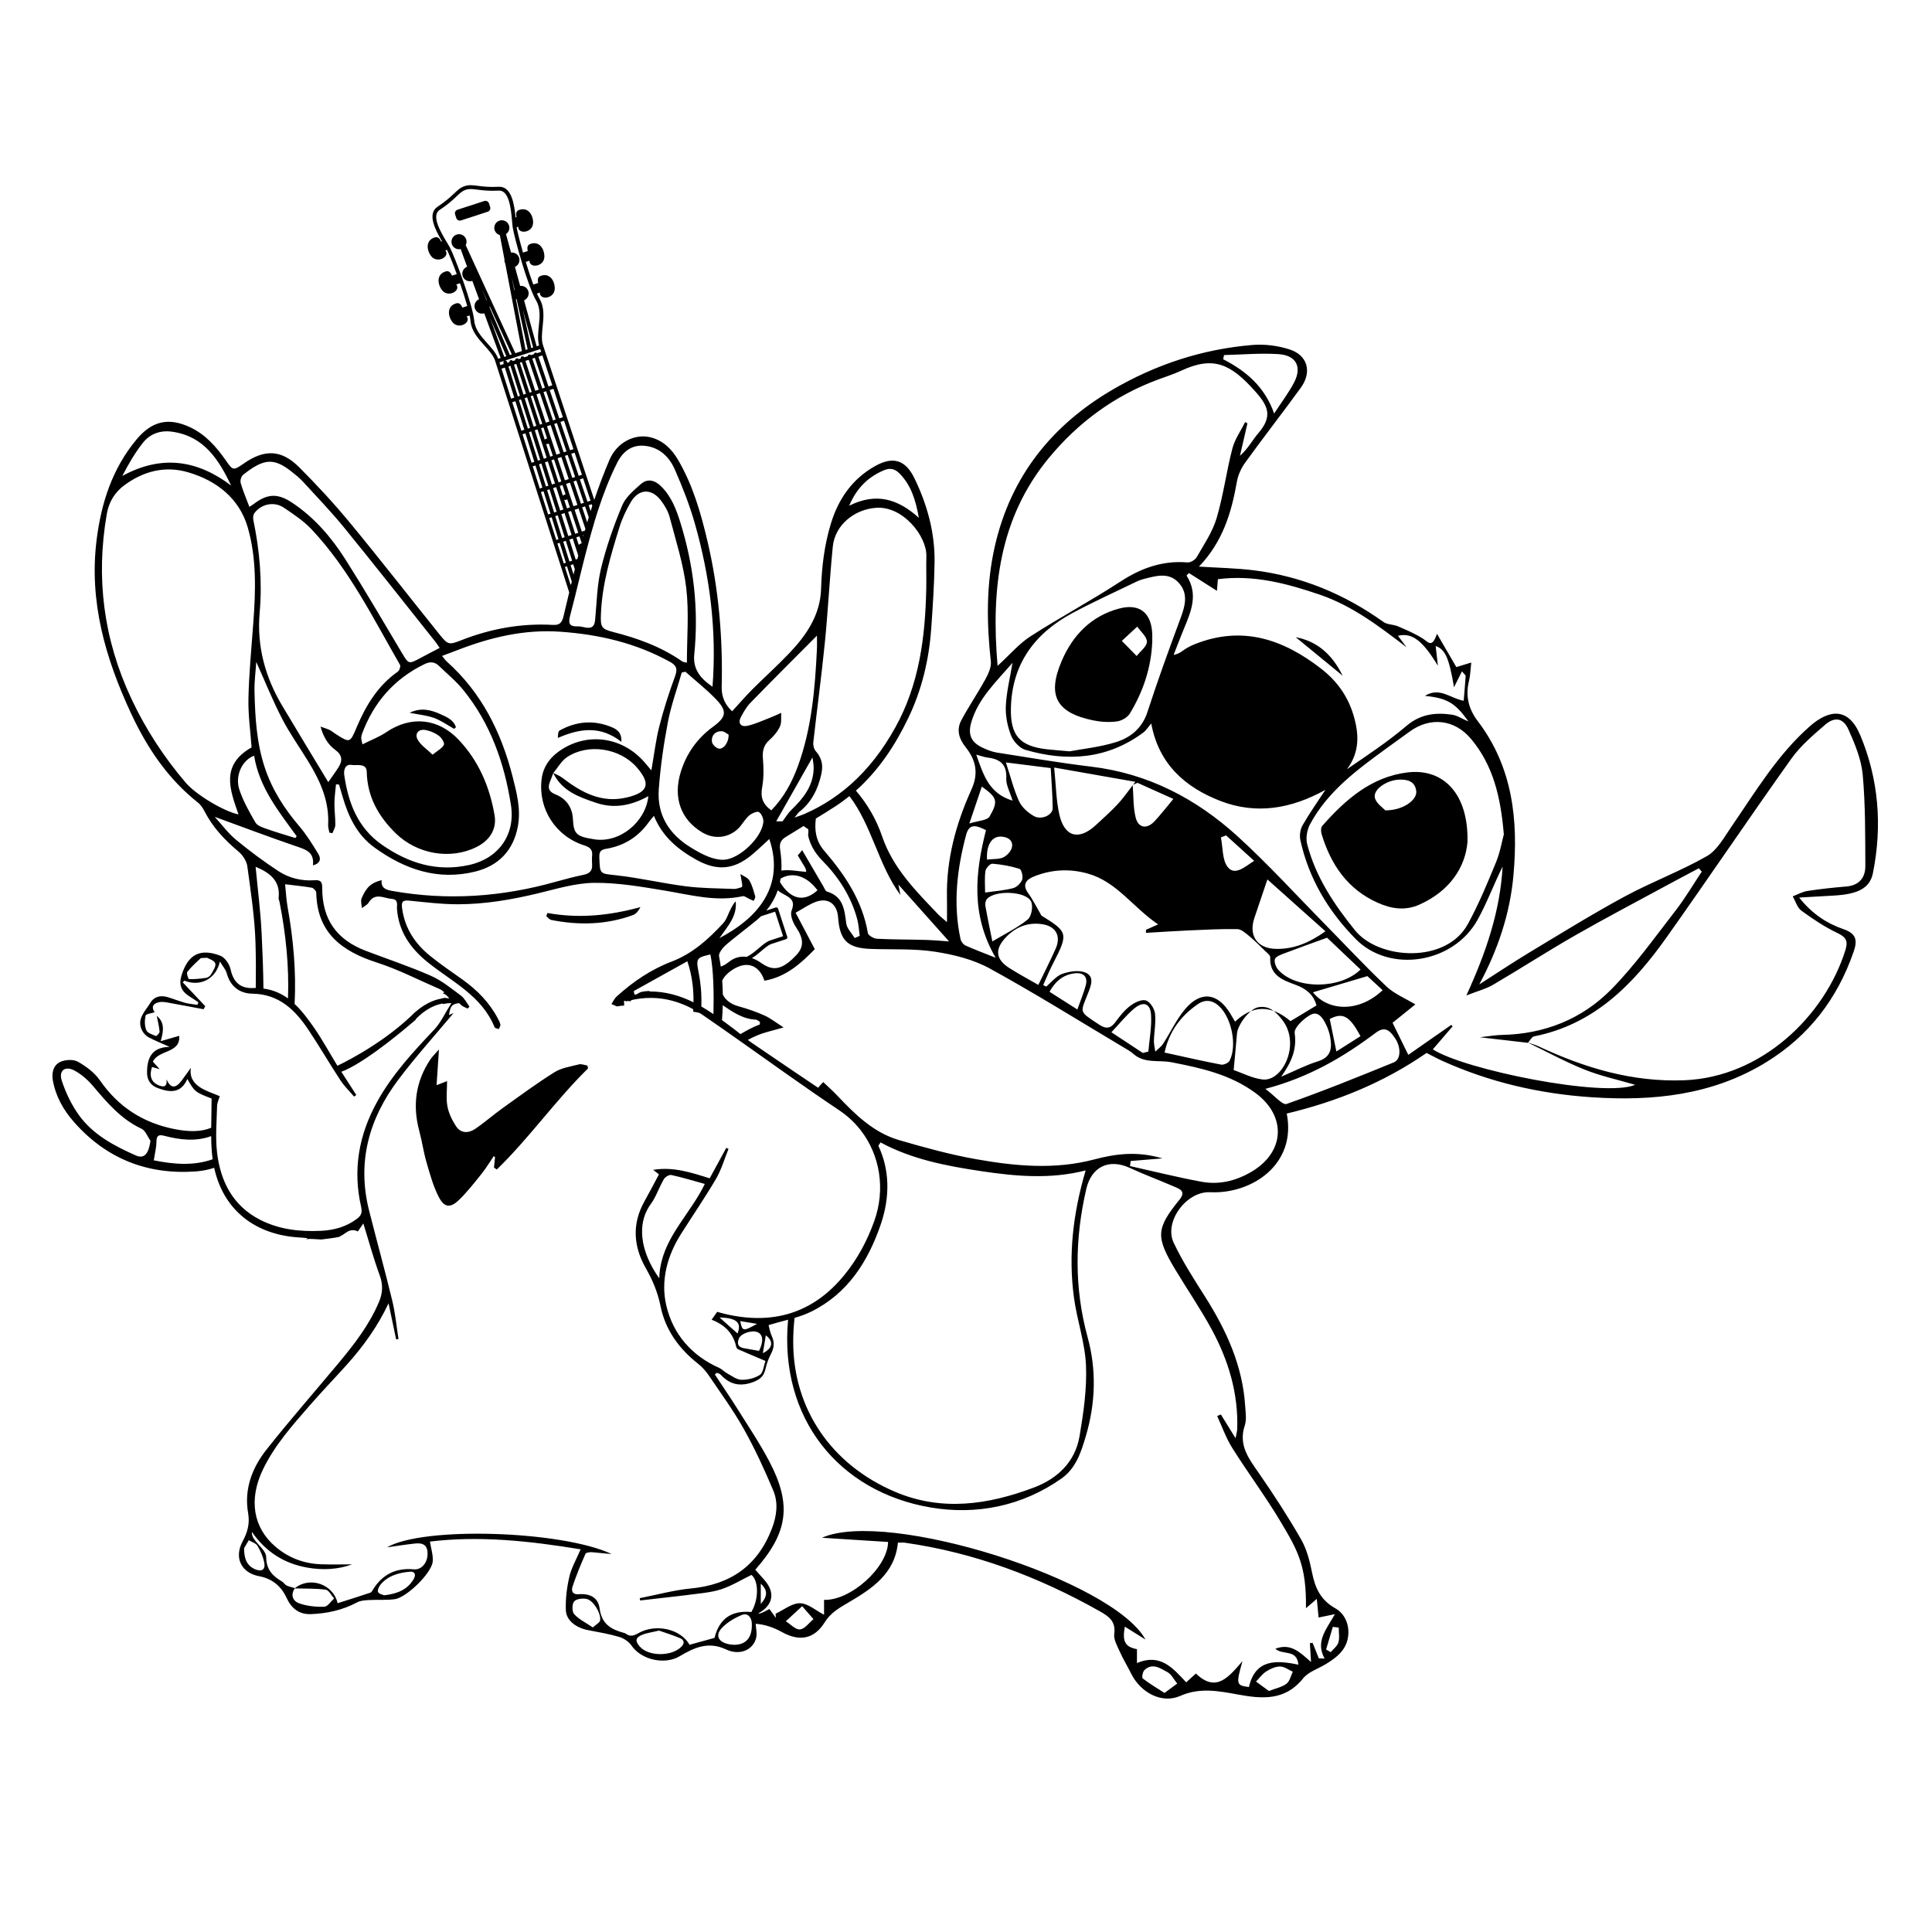 <?xml version="1.0" encoding="UTF-8"?>
<svg xmlns="http://www.w3.org/2000/svg" id="Layer_1" width="400mm" height="400mm" viewBox="0 0 1133.86 1133.86">
  <path d="M1091.66,431.31c-6.95-16.57-18.38-14.83-29.41-5.15-19.07,16.74-32,38.51-46.22,59.18-4.23,6.15-8.24,13.66-14.31,17.13-15.51,8.86-32.47,15.15-48.21,23.67-19,10.28-37.4,21.68-55.92,32.84-9.96,6-19.63,12.5-29.43,18.77,10.93-20.4,18.03-41.44,20.06-64.01,2.92-32.41-.39-63.51-20.96-90.55-5.36-7.05-7.33-14.82-5.12-23.6,.76-3,.79-6.18,1.32-10.75-3.7,1.12-6.38,1.93-8.77,2.66-3.5-6.02-6.84-11.78-11.35-19.55-2.94,8.73-5.15,4.85-8.24,2.86-4.57-2.94-9.7-5.09-14.72-7.25-2.67-1.15-6.16-.9-8.39-2.5-22.88-16.38-48.12-26.86-76.05-30.35-10.33-1.29-20.81-1.44-32.29-2.18,13.86-14.41,19.09-31.59,22.25-49.77,.68-3.94,2.53-8.02,4.89-11.28,10.69-14.77,21.9-29.16,32.63-43.91,6.68-9.19,4.09-19.05-6.56-22.49-6.84-2.21-14.56-3.21-21.71-2.63-29.41,2.4-57.01,11.49-82.37,26.34-35.61,20.86-59.59,50.89-68.92,91.77-5.12,22.43-4.85,44.94-2.35,67.64,.37,3.34-1.47,7.27-3.2,10.43-4.47,8.16-9.73,15.88-14.12,24.07-2.96,5.53-1.43,10.86,2.49,15.75,6.02,7.51,7.79,15.31,3.48,24.83-9.11,20.12-14.89,41.18-14.4,63.58,.1,4.47,.01,8.95,.01,14.32-2.36-2.07-3.93-3.24-5.26-4.64-13.06-13.7-26.43-27-32.82-45.73-3.42-10.03-8.66-18.94-15.38-26.81,13.26-11.76,23.02-26.47,30.8-42.72,7.89-16.46,12.09-34,13.39-52.17,.93-12.98,1.78-25.99,1.98-39,.26-17.36-4.23-33.78-11.77-49.34-5.3-10.93-12.59-13.16-23.17-7.21-13.4,7.53-21.49,19.27-25.9,33.72-3.82,12.5-5.38,25.3-5.77,38.4-.45,15.2-8.6,27.15-18.71,37.74-7,7.34-14.58,14.12-21.75,21.3-4.03,4.04-7.75,8.39-11.72,12.72-3.88-3.5-6.28-8.21-6.14-14.2,.71-28.86-1.72-57.44-8.33-85.58-3.9-16.61-8.61-33.01-17.34-47.88-3.7-6.29-8.74-11.28-16.07-13.12-9.23-2.31-19.75,2.89-24.15,13.29-3.25,7.67-6.22,15.49-8.88,23.41l-22.17-66.83s0-.07-.01-.1c-.01-.04-.04-.06-.05-.1l-7.58-22.85-.12-.36s0,0,0,0l-.17-.51c-1.02-3.12-.63-6.88-.22-10.86,.58-5.56,1.17-11.32-1.83-16.44-.48-.82-.99-1.84-1.52-3.01l1.75-.57c-.08,.95,.32,1.8,1.09,2.33,1.16,.79,3.02,.79,4.64,0,1.09-.53,1.91-1.34,2.42-2.33,.32-.63,.51-1.34,.56-2.1,.13-2.32-.73-5.56-2.94-7.18-1.04-.77-2.82-1.48-5.36-.53-1.83,.69-1.82,2.42-1.45,4.15l-2.84,.93c-1.49-3.98-3.02-8.66-4.43-13.29l2.22-.72c-.08,.95,.32,1.8,1.09,2.33,1.16,.79,3.02,.79,4.64,0,1.09-.53,1.91-1.34,2.42-2.33,.32-.63,.51-1.34,.55-2.1,.13-2.32-.73-5.56-2.94-7.18-1.04-.77-2.82-1.48-5.36-.53-1.83,.69-1.82,2.42-1.45,4.15l-2.78,.91c-1.88-6.6-3.32-12.37-3.75-14.86l.97-.32c-.08,.95,.32,1.8,1.09,2.33,1.15,.79,3.02,.79,4.64,0,1.09-.53,1.91-1.34,2.42-2.33,.32-.63,.51-1.34,.55-2.1,.13-2.32-.73-5.56-2.94-7.18-1.04-.77-2.82-1.48-5.36-.52-1.83,.69-1.82,2.42-1.46,4.15l-.52,.17c-.74-7.62-2.31-18.34-9.88-17.96-5.69,.29-9.33-.18-12.26-.56-3.01-.39-5.18-.67-7.71,.16-2.53,.82-4.12,2.33-6.32,4.41-2.15,2.03-4.82,4.55-9.58,7.67-6.34,4.15-1.3,13.73,2.59,20.33l-.52,.17c-.73-1.62-1.74-3.02-3.62-2.5-2.62,.72-3.63,2.35-4.02,3.58-.83,2.61,.38,5.73,1.85,7.53,1.23,1.51,3.06,2.17,5.01,1.83,1.62-.28,3.01-1.21,3.6-2.38,.06-.12,.11-.23,.15-.35,.31-.89,.13-1.8-.5-2.53l.97-.32c1.12,2.26,3.36,7.77,5.72,14.21l-2.78,.91c-.73-1.62-1.74-3.02-3.62-2.5-2.61,.73-3.63,2.35-4.02,3.58-.83,2.61,.38,5.73,1.85,7.53,1.23,1.51,3.06,2.17,5.01,1.83,1.62-.28,3.01-1.21,3.6-2.38,.06-.12,.11-.23,.15-.35,.31-.88,.13-1.8-.5-2.53l2.22-.72c1.59,4.57,3.11,9.25,4.25,13.35l-2.84,.93c-.72-1.62-1.74-3.02-3.62-2.5h0c-2.61,.73-3.63,2.35-4.02,3.58-.83,2.61,.38,5.73,1.85,7.53,1.23,1.51,3.06,2.17,5.01,1.83,1.62-.28,3.01-1.22,3.6-2.37,.06-.12,.11-.23,.15-.35,.31-.89,.13-1.8-.5-2.53l1.75-.57c.26,1.26,.45,2.38,.54,3.32,.59,5.91,4.45,10.21,8.2,14.36,2.68,2.97,5.2,5.78,6.22,8.89l7.62,23.82s0,.07,.01,.1c.01,.03,.03,.05,.05,.08l35.81,111.98c-1.14,4.75-2.27,9.5-3.41,14.24-.88,3.67-2.37,5.03-6.17,4.82-18.5-1.04-36.32,2.18-53.54,8.91-7.41,2.9-7.98,2.91-12.91-3.21-17.6-21.88-34.83-44.06-52.71-65.71-9.35-11.33-19.39-22.15-29.78-32.55-10.33-10.34-20.2-10.63-32.23-2.33-6.57,4.54-6.48,4.47-11.04-2.02-5.49-7.81-11.74-14.85-20.61-19.04-12.72-6-22.5-3.72-31.51,7.09-14.26,17.11-20.73,37.24-23.45,58.94-4.55,36.25,5.2,69.65,20.26,101.96,9.39,20.14,21.55,38.28,39.24,52.27,1.66,1.31,2.92,3.32,3.91,5.24,4.84,9.34,11.8,16.75,19.83,23.45,2.48,2.07,4.78,5.57,5.21,8.68,2.05,15.07,4.38,30.2,4.81,45.35,.25,8.67,.26,17.35,.14,26.04-.52,0-1.04,.02-1.57,.04-7.46,.35-11.63-3.47-13.23-11.05-.64-3.01-3.32-6.91-6.02-7.93-11.96-4.55-18.99-.65-22.75,11.58-1.65,5.36-.26,9.13,4.43,12.15,1.84,1.19,3.67,2.41,5.5,3.62-.2,.5-.41,1-.61,1.49-2.37-.37-4.81-.52-7.11-1.15-3.57-.98-7.02-2.41-10.58-3.43-3.96-1.13-7.77-.24-9.85,3.3-2.95,5-8.45,9.55-4.86,16.46,.81,1.56,2.27,3.08,3.81,3.9,3.67,1.95,7.56,3.48,12.31,5.6-10.52,.15-13.28,6.53-13.27,15.12,0,4.43,2.16,7.49,6.15,9,6.95,2.63,13.63,3.52,17.51-5.29,4.2,7.48,4.62,7.8,14.22,11.48,0,5.8-.19,11.51-.24,17.17-5.87,2.39-12.76,2.51-21.57,.76-18.5-3.68-32.93-13.01-43.74-28.6-3.13-4.51-8.06-8.2-12.91-10.93-2.66-1.49-7.38-1.25-10.3,.1-4.1,1.89-5.22,6.34-4.39,10.95,1.71,9.44,6.29,17.45,12.54,24.52,19.02,21.5,43.12,30.9,71.52,28.8,3.77-.28,7.29-1.01,10.61-2.12,5.37,24.6,23.85,39.58,50.71,40.94,1.37,.07,2.73,.24,4.1,.37-.29,.24-.58,.47-.87,.71,.55-.15,1.12-.25,1.73-.26,2.03-.03,4.55,.2,7.18,.33,3.49-.45,7.03-.81,10.48-1.52,1.43-.76,2.83-1.62,4.19-2.61,2.36-1.71,4.79-1.65,6.79-.59,1.04-1.54,2.11-3.11,3.24-4.71,3.29,10.61,6.01,20.74,9.62,30.53,2.05,5.56,1.71,10.46-.49,15.64-5.68,13.43-14.49,24.78-23.72,35.85-14.08,16.9-28.61,33.44-42.24,50.69-8.5,10.75-13.27,23.31-10.78,37.44,1.06,6.04-.43,11.25-3.2,16.35-5.24,9.67-.92,18.59,9.78,20.57,7.47,1.38,12.88,5.87,15.97,12.67,2.85,6.28,7.47,9.78,14.16,9.55,9.48-.34,18.67-2.31,27.19-6.89,2.01-1.08,4.65-1.24,7.02-1.37,5.03-.29,10.13,.15,15.09-.5,6.92-.91,21.66-15.31,22.3-22.03,.36-3.77-1-7.71-1.62-11.79,29.15-3.54,58.4-.37,88.44,4.55-2.45,5.75-5.36,10.67-6.6,15.97-1.5,6.42-2.32,13.2-2.07,19.78,.22,6.03,6.02,10.32,13.03,11.68,6.12,1.18,12.31,2.2,18.27,3.98,2.7,.8,5.64,2.76,7.2,5.05,5.74,8.42,19.5,11.53,28.31,6.27,8.42-5.03,16.8-8.89,27.23-3.97,8.18,3.86,16.12,.15,17.69-7.04,.55-2.53-.2-5.31-.32-8.01,5.2,.35,10.32,2.03,15.46,4.88,10.25,5.68,18.86,4.12,25-5.7,3.57-5.7,8.46-8.44,13.7-11.52,13.99-8.21,27.5-16.91,29.31-35.28,1.64,0,2.85-.14,4.01,.02,40.78,5.77,78.56,20.03,114.32,40.17,5.53,3.12,9.6,5.95,8.63,13.41-.43,3.27,1.76,7.04,3.25,10.36,1.98,4.42,4.53,8.58,6.69,12.93,5.66,11.34,18.1,17.76,28.73,13.07,11.49-5.07,22.45-2.94,33.8-.86,14.11,2.59,27.72,3.86,38.35-9.42,3.11-3.88,8.84-5.65,13.36-8.41,6.23-3.81,11.95-8.16,13.05-16.02,.98-6.99-1.9-13.57-7.42-16.68-8.72-4.9-11.93-11.96-13.72-21.03-1.32-6.69-3.11-13.67-6.45-19.5-7.53-13.16-15.83-25.92-24.46-38.41-6.02-8.71-12.5-16.7-8.56-28.44,1.12-3.34,.48-7.35,.25-11.03-1.44-23.81-10.97-44.64-23.52-64.45-6.57-10.36-13.3-20.75-18.5-31.81-5.79-12.32,7.6-30.25,21.37-29.57,24.51,1.21,50.92-16.3,45.02-46.17,29.34-7.02,57-18.18,82.05-35.57,3.49,1.76,6.3,3.31,9.2,4.62,27.92,12.63,57.37,19.38,87.78,21.39,35.89,2.37,70.83-1.15,102.46-20.63,24.95-15.36,41.65-37.17,51.18-64.72,2.23-6.44,1.93-10.59-5.9-13.29-9.68-3.33-18.41-8.92-26.04-18.56,7.73-.44,14.05-.81,20.37-1.17,14.14-.79,21.15-4.35,22.92-13.19,5.55-27.74,3.42-55.08-7.53-81.17Zm-209.1,58.43c-1.07,3.93-2.18,10.52-4.66,16.54-5.05,12.24-10.14,24.56-16.5,36.14-12.79,23.28-52.21,20.87-66.19,3.54-12.38-15.33-23.05-31.33-28.04-50.5-.93-3.55-.12-8.38,1.64-11.67,10.44-19.49,27.85-32.16,45.19-44.81,4.37-3.19,8.8-6.32,13.17-9.52,12.16-8.92,26.47-7.39,36.19,4.23,12.88,15.4,17.37,33.84,19.21,56.05Zm-168.35-142.98c.15-1.91,.32-4.02,.55-6.83,20.92-2.74,40.57,2.51,59.74,9.05,19.07,6.5,35.04,18.67,51.01,30.92-1.66-2.21-3.32-4.42-5.07-6.76,8.32-2.06,14.6,2.97,23.44,17.58-.43-3.8-.86-7.6-1.31-11.58,5.56,1.92,7.83,6.83,10.77,24.21,2.04-4.1,3.3-6.63,4.65-9.36,1.63,1.97,2.21,2.36,2.19,2.7-.33,4.8-.75,9.6-1.16,14.57-7.59-1.23-14.11-8.34-22.75-2.86,12.94,1.28,17.88,4.14,25.51,15.03-3.76-1.62-6.54-3.54-9.54-3.98-9.73-1.43-18.61-.43-26.85,6.59-10.81,9.21-22.74,17.09-34.88,25.39,7.68-10.14,7.11-21,3.69-32.17-3.35-10.94-9.74-19.73-18.72-26.72-22.32-17.38-46.42-25.61-74.28-14.48-2.02,.81-4.01,1.81-5.83,3-1.81,1.18-3.38,2.7-6.59,3.29,1.97-5.03,3.86-10.09,5.93-15.08,4.26-10.26,8.78-20.48,1.63-31.52,.48-.48,.96-.96,1.44-1.44,5.41,3.44,10.81,6.88,16.42,10.44Zm31.22,108.39c-1.26,.95-2.56,1.81-3.94,2.54,1.38-.72,2.68-1.59,3.94-2.54Zm-35.78-75.83c-2.86,.64-5.57,1.62-8.1,2.89,2.53-1.26,5.24-2.24,8.1-2.89Zm-16.98,67.72c-.13-.6-.19-1.17-.2-1.73,0,.55,.07,1.13,.2,1.73Zm-19.19-29.33c-3.15,9.72-10,15.23-18.76,17.91-9.32,2.86-19.21,3.87-26.97,5.33-5.71-.51-9.39-.78-13.06-1.18-16.03-1.73-21.74-7.96-21.41-23.99,.53-25.95,13.84-43.97,35.98-55.9,12.3-6.63,25.07-12.37,37.64-18.48,1.32-.64,2.72-1.18,4.14-1.54,7.21-1.85,14.88-4.29,20.77,2.21,5.94,6.56,3.55,13.99,.78,21.45-6.66,17.96-13.22,35.97-19.12,54.19Zm44.87-209.33c10.65-.25,21.35-1.24,31.94-.55,10.54,.69,14,7.58,9.1,16.83-3.16,5.97-7.3,11.41-11.62,18.03-5.51-15.75-16.5-24.96-29.88-31.84,.15-.83,.31-1.65,.46-2.48Zm-102.71,60.29c17.09-20.69,38.38-36.43,63.87-45.87,4.57-1.69,9.25-3.18,13.66-5.23,19.11-8.87,29.2-4.03,43.81,12.47,7.41,8.37,9.9,14.42,1.6,24.08-3.61,4.2-6.17,9.3-10.87,13.37,1.47-6.35,2.93-12.7,4.4-19.04-.45-.25-.89-.5-1.34-.75-2.57,5.17-6.1,10.1-7.52,15.57-3.51,13.53-5.28,27.53-9.26,40.9-2.4,8.06-7.42,15.39-11.67,22.82-.91,1.59-3.61,3.23-5.34,3.09-14.66-1.22-27.27,3.31-39.5,11.29-17.23,11.23-35.44,20.97-52.74,32.1-6.66,4.29-11.99,10.66-19.27,17.31-3.93-45.4,1.14-87,30.15-122.11Zm-39.43,192.97c8.93,6.42,9.84,8.4,4.58,17.52-1.39,2.41-6.81,2.5-11.89,4.14,2.96-8.77,5.05-14.97,7.31-21.66Zm91.36-2.22c6.78,3.05,13.56,6.09,21.06,9.46-4.21,5.03-7.45,9.29-11.1,13.16-4.47,4.73-9.5,3.95-11.04-2.28-1.5-6.08-1.22-12.59-1.71-18.92-3.48,4.54-5.94,8.02-8.83,11.12-4.01,4.31-8.45,8.22-12.77,12.23-9.89,9.2-18.38,7.14-21.42-5.96-1.95-8.4-1.99-17.24-3.09-27.77,16.49,2.9,30.61,5.38,47.65,8.38-.48,.61-.93,1.19-1.37,1.77,.87-.4,1.75-.79,2.62-1.19Zm-28.96,53.32c16.92,4.86,26.31,19.79,41.06,29.77-3.36,1.51-5.26,2.36-7.16,3.21l.05,1.77c8.26-.48,16.51-1.06,24.78-1.42,9.59-.43,19.19-.95,28.77-.79,2.36,.04,4.89,2.33,6.97,4.04,3.32,2.74,6.36,5.82,9.44,8.83,1.14,1.11,3.01,2.47,2.95,3.65-.53,10.77,7.51,13.44,15.18,16.29,6.11,2.26,10.37,5.94,11.98,11.99-5.4,3.26-10.3,6.23-15.26,9.22q-16.98-14.48-32.52,.3c-1.03-1.73-1.98-3.38-2.97-5-7.33-11.93-17.17-13.19-26.32-2.4-5.15,6.07-8.55,13.6-12.94,20.35-1.16,1.78-3.03,3.1-4.57,4.64-.3-2.12-.9-4.25-.84-6.36,.15-5.36,1.26-10.79,.64-16.03-.34-2.87-2.96-6.97-5.38-7.67-2.57-.75-6.59,1.24-9.13,3.16-3.28,2.48-6.02,5.85-8.46,9.22-2.84,3.94-5.42,4.73-9.73,1.88-12.12-8.03-11.24-6.66-6.66-18.33,1.72-4.38,4.13-9.94-1.5-12.28-3.82-1.59-9.36-.71-13.54,.76-3.59,1.25-6.33,4.9-9.45,7.49-.59-.31-1.17-.61-1.76-.92,1.9-4.2,3.63-8.49,5.74-12.59,9.11-17.67,8.89-18.49-6.77-28.17-2.59-4.44-4.87-9.11-7.86-13.27-3.77-5.24-.63-8.03,3.42-9.67,10.33-4.18,21.1-4.74,31.83-1.66Zm121.22,93.56c-.45-3.18,5.22-8.47,9.25-10.69,4.65-2.57,7.43,2.1,9.29,5.98,1.05,2.2,1.85,4.6,2.28,7,1.18,6.5,.64,11.88-7.24,14.31-6.69,2.06-13,5.37-21.51,9,6.32-8.95,9.24-16.27,7.92-25.59Zm-18.76,27.23c-6.05-.65-11.83-3.76-17.06-5.53,.77-8.39,1.43-14.91,1.96-21.43,.43-5.28,7.47-14.48,12.39-15.41,6.54-1.25,10.64,2.88,14.2,7.43,10.93,13.99,.32,36.21-11.48,34.95Zm39.33-35.49c7.58-4,11.64-1.94,18.04,10.09-4.52,2.86-9.12,5.78-14.14,8.96-1.41-6.89-2.65-12.94-3.9-19.05Zm-9.86-15.68c9.9-2.94,20.18-5.99,31.96-9.49,1.82,1.68,5.2,4.8,8.94,8.26-13.51,12.85-31.61,12.73-40.91,1.24Zm-20.15-12.97c-1.47-1.58-2.69-4.55-2.21-6.41,.39-1.52,3.37-2.64,5.41-3.41,8.17-3.12,16.41-6.03,25.24-9.24,6.13,5.82,12.89,12.24,19.65,18.66-11.81,11.61-37.55,11.79-48.09,.4Zm-1.78-12.51c-10.87-.33-15.88-7.83-12.46-18.07,2.71-8.1,5.47-16.18,7.67-22.68,10.87,9.71,22.19,19.83,34.07,30.44-9.72,6.86-18.88,10.62-29.28,10.3Zm-27.86-47.75c-3.53-4.04-2.98-11.66-4.24-17.69l3.07-1.15c5.32,4.82,10.63,9.64,16.48,14.93-5.41,3.38-11.05,8.79-15.32,3.91Zm.89,113.36c-.67,1.32-3.46,2.6-4.96,2.32-10.82-2.07-21.56-4.54-33.22-7.08,2.68-12.34,9.52-21.57,19.59-28.44,4.37-2.98,8.79-2.35,12.71,1.49,7.13,6.99,10.33,22.91,5.88,31.71Zm-47.7-5.33l-3.25,.8c-5.8-3.82-11.61-7.65-18.43-12.15,4.92-5.2,8.72-10.01,13.32-13.87,5.47-4.59,9.58-3.13,9.97,3.83,.4,7.08-.99,14.25-1.6,21.39Zm-41.66-24.71c-6.07-3.86-11-6.99-16.34-10.39,3.55-6.41,8.35-10.2,15.09-10.86,5-.49,7.56,2.19,6.14,7.27-1.24,4.45-3.03,8.74-4.89,13.99Zm-49.82-85.55c5.36,.42,10.76,1.39,15.87,3.01,1.17,.37,2.22,4.52,1.57,6.3-.76,2.1-3.16,4.46-5.3,5.02-5.12,1.36-10.51,1.73-16.46,2.6,0-4.04-.39-8.43,.2-12.69,.23-1.65,2.79-4.35,4.11-4.24Zm6.54-15.76c6.95,1.25,6.31,7.92,.5,11.67-2.57,1.66-6.53,1.17-10.21,1.7-.58-7.69,2.31-14.71,9.71-13.37Zm-9.7,36.39c4.69-5.17,22.59-4.63,25.77,1.43,1.38,2.63,.36,8.8-1.83,10.59-6.02,4.93-13.24,8.41-20.84,12.96-1.27-6.34-2.82-13.64-4.12-20.98-.22-1.26,.19-3.09,1.02-4Zm11.08,22.5c5.81-6.06,12.95-8.89,21.28-7.64,8.05,1.21,11.17,6.97,7.9,14.35-3.15,7.1-6.69,14.02-10.18,21.28-6.18-3.58-11.81-6.54-17.13-9.97-8-5.15-8.53-11.05-1.86-18.01Zm16.32-71.13c-3.43-1.99-6.99-5.1-8.6-8.59-3.11-6.75-4.9-14.12-7.76-22.84,10.41,1.3,18.39,2.3,26.32,3.3,.42,8.01,1.07,15.76,1.14,23.5,.04,4.11-6.68,7.2-11.11,4.63Zm-16.13-22.01c-.19,3.87,2.14,7.86,3.68,12.99-13.91-4.23-17.07-15.04-21.3-26.99,3.14,.83,4.88,1.52,6.68,1.73,7.34,.85,11.35,4,10.94,12.27Zm-23.49,32.83c1.85-6.89,6.39-5.11,11.58-2.51-6.34,24.9-8.99,49.65,5.68,74.88-7.3-2.92-12.64-4.88-17.79-7.24-1.28-.58-2.53-2.33-2.84-3.75-4.49-20.75-2.06-41.19,3.36-61.39Zm-38.61,35.58c-.32-1.58-.64-3.17-1.23-6.14,10.81,12.12,20.61,23.1,29.76,33.35-3.23-.22-8.39-.72-13.57-.88-9.58-.29-19.17-.19-28.73-.69-1.91-.1-5.11-1.91-5.35-3.34-3.24-18.98-13.5-34.21-25.65-48.33-5.03-5.85-5.73-12.27-4.89-18.88,3.76-2.3,7.52-4.62,11.22-7.02,2.98-1.92,5.79-3.98,8.48-6.15,13.35,17.53,16.96,40.5,29.96,58.08Zm-61.34,18.8c4.49,6.61,4.91,11.45,.24,16.4-7.98,8.46-13.39,9.79-20.5,4.74-1.81-1.28-3.68-2.27-5.56-2.92,2.03-1.29,3.85-2.78,5.51-4.21,2.22-1.9,4.13-3.55,6.02-4.16l8.47-2.76c.29-.09,.51-.3,.64-.55,.13-.25,.16-.55,.07-.84l-5.37-16.5c-.19-.58-.81-.89-1.39-.71l-5.53,1.8c3.07-3.69,5.27-7.67,6.71-11.91,1.37,1.28,3.22,2.17,4.91,3.1,3.74,2.06,5.04,4.19,3.22,8.88-.99,2.54,.75,6.94,2.57,9.62Zm-23.54,54.31c.85,.04,1.66,.9,2.39,1.32-.05,.71,.04,1.48-.13,1.54-3.93,1.4-7.62,3.49-11.29,5.63-1.21-.97-2.42-1.94-3.65-2.87-2.39-1.81-4.78-3.62-7.19-5.37,.22-2.9,.38-5.8,.46-8.7,5.92,4.05,11.83,8.11,19.41,8.46Zm-5.35-36.84c-3.64-.51-7.23,.36-10.47,2.97-1.65,1.33-3.22,2.21-4.76,2.72-.26-1.84-.56-3.68-.91-5.52-.03-.15-.05-.3-.08-.46-.25-1.29,.75-3.08,2.02-4.64,.19-.23,.38-.46,.58-.67,.49-.54,.99-1.04,1.47-1.45,.44-.38,.88-.75,1.32-1.13,.7-.59,1.4-1.18,2.11-1.76,2.05-1.68,4.13-3.32,6.22-4.95,2.85-2.23,5.7-4.45,8.47-6.76,.85-.72,1.66-1.45,2.43-2.19l8.25-2.69,4.69,14.4-7.42,2.42c-2.3,.75-4.47,2.61-6.77,4.58-2.1,1.8-4.45,3.76-7.14,5.12Zm17.31-79.54c6.99-12.34,14.14-24.94,21.26-37.51,.22,1.72,.71,3.85,.71,5.98,0,10.69-6.16,18.11-13.32,25.05-1.67,1.62-2.88,3.73-4.95,6.48h-3.7Zm2.19,35.65c.14-.67,.26-1.34,.37-2.02,7.02-4.22,15.42-1.64,21.66,6.83-7.87,7.19-15.78,5.44-22.03-4.81Zm13-18.76c-.76,1.11-1.62,2.14-2.56,3.07,1.45,2.41,2.9,4.82,4.35,7.22,.45,.73,.47,1.73,.66,2.5-4.85-.39-9.45-1.36-13.89-.89-.24,.02-.48,.08-.72,.14,.2-3.96-.06-8.07-.73-12.28-.62-3.9,.63-5.81,3.3-7.48,3.47-2.17,6.96-4.3,10.46-6.42,.93,.64,1.86,1.29,2.8,1.95,.07,1.16,.02,2.35-.16,3.54,1.11,5.15,3.74,10.12,8.36,14.8,9.54,9.67,16.95,21.09,20.51,34.5,.83,3.12,.97,6.43,1.43,9.65-.98,.44-1.97,.89-2.95,1.33-1.73-2.88-4.57-5.62-4.96-8.67-1.03-8.11-1.79-15.83-11.34-18.65-.88-.26-1.42-1.85-2.01-2.89-4.15-7.15-8.36-14.27-12.53-21.42Zm48.07-222.96c3.55-1.5,6.44-.82,9.14,1.94,6.82,6.95,9.45,15.65,11.32,26-12.23-11.04-25.01-15.07-40.91-7.1,4.48-10.52,11.2-16.92,20.45-20.84Zm-34.74,101.45c1.88-18.84,2.8-37.78,4.68-56.62,1.26-12.62,12.52-21.77,25.25-22.76,15.99-1.25,29.98,16.77,29.67,28.3-.17,6.26,.06,12.53-.06,18.79-.57,28.61-4.03,56.52-18.34,82.13-7.14,12.79-15.7,24.01-26.14,33.23-1.19,1.05-2.41,2.07-3.65,3.07-4.77,3.84-9.91,7.28-15.46,10.29-1.81,.98-3.68,1.91-5.58,2.79-.06,.03-.12,.06-.18,.08-.81,.38-1.62,.77-2.45,1.13,0,0,0,0,0,0-1.31,.57-2.7,.97-5.49,1.96,1.6-1.94,2.09-2.8,2.8-3.36,3.49-2.73,6.15-5.94,8.19-9.5,2.24-3.9,3.74-8.23,4.76-12.83,.62-2.81,.61-5.45-.17-7.93-.58-1.84-1.58-3.59-3.08-5.26-1.1-1.22-1.69-3.5-1.51-5.18,2.17-19.46,4.81-38.87,6.75-58.35Zm-49.23,43.38c1.58-2.95,3.3-5.99,5.6-8.36,13.03-13.37,26.26-26.55,39.01-39.37,0,1.88,.13,4.99-.02,8.09-1.13,23.16-3.06,46.2-11.07,68.24-3.48,9.59-8.19,18.44-15.71,26.2-5.11-3.71-6.41-7.82-5.36-13.56,.97-5.35,.94-11.01,.47-16.46-.4-4.6,.23-8.13,3.84-11.32,2.48-2.19,4.78-4.94,6.15-7.91,1.06-2.28,.55-5.28,.74-7.97-2.34,1.02-4.65,2.13-7.03,3.04-4.31,1.64-8.56,3.68-13.02,4.59-3.59,.72-5.58-1.51-3.6-5.2Zm-16.48,5.81c-9.15,6.71-15.43,15.52-18.8,26.32-4.69,15.05-.07,28.06,12.52,35.58,8.54,5.1,17.76,2.39,22.68-3.93,1.66-2.13,3.14-4.53,5.2-6.18,1.49-1.2,4.55-2.46,5.55-1.75,1.5,1.06,2.68,3.89,2.49,5.83-.89,9.14-14.09,21.73-23.2,22.1-3.05,.12-6.32-.73-9.21-1.86-3.59-1.41-6.98-3.39-10.29-5.42-12.71-7.78-19.77-19.11-18.67-34.09,.97-13.25,2.87-26.5,5.37-39.56,1.88-9.81,5.36-19.31,8.12-28.95,.71-.15,1.42-.31,2.13-.46,5.9,5.23,12.13,10.15,17.62,15.78,7.11,7.27,6.55,10.7-1.52,16.61Zm9.25,4.54c.15,4.73-3.1,8.81-5.94,8.17-1.57-.35-3.7-2.51-3.86-4.04-.38-3.61,1.85-6.16,5.62-6.15,1.61,0,3.21,1.51,4.18,2.01Zm-67.97-60.29c-6.74-1.71-7.24-3.01-6.98-10.12,.64-17.77,5.68-34.6,10.9-51.36,1.59-5.11,3.94-10.1,6.66-14.72,4.64-7.85,12.13-8.21,17.66-.94,2.21,2.91,4.22,6.3,5.14,9.79,3.62,13.82,8.1,27.62,9.74,41.71,1.67,14.28,.37,28.91,.37,43.71-1.19-.31-2.11-.31-2.73-.74-12.37-8.64-26.26-13.65-40.76-17.32Zm-10.82-64.51c.3-1.01,.61-2.02,.93-3.02,.37-1.19,.75-2.38,1.14-3.57,3.1-9.56,6.71-18.94,11.24-28,3.52-7.04,8.93-11.12,17.02-10.03,8.32,1.12,13.77,6.72,16.9,13.84,4.52,10.31,8.68,20.88,11.75,31.69,8.84,31.08,12.91,62.79,10.36,95.77-6.99-4.74-11.59-10.22-10.71-18.93,2.66-26.41-.29-52.26-8.19-77.54-2.42-7.74-5.3-15.31-11.34-21.21-3.69-3.61-7.92-4.64-11.75-1.3-4.22,3.68-9,7.73-11.05,12.66-4.97,11.93-9.32,24.26-12.36,36.8-2.39,9.84-2.52,20.24-3.5,30.41-.3,3.07-1.45,4.83-4.71,4.5-1.84-.18-3.68-.91-5.48-.82-5.45,.27-5.53-2.33-4.38-6.64,1.88-7.05,3.59-14.14,5.31-21.23,.22-.89,.43-1.77,.65-2.65,.33-1.36,.67-2.71,1-4.06,.53-2.12,1.05-4.24,1.6-6.36,.04-.16,.08-.32,.12-.48,.07-.28,.14-.55,.22-.83,.34-1.3,.68-2.61,1.03-3.91,.39-1.49,.79-2.98,1.2-4.46,.35-1.27,.7-2.53,1.05-3.79,.06-.22,.12-.43,.18-.65,.58-2.06,1.18-4.12,1.8-6.17Zm-10.95,22.03l-3.7-11.69,1.97-.64,3.24,10.03c-.17,.66-.34,1.31-.51,1.97l-1.01,.33Zm-16.3-67.84c.18-.06,.34-.16,.48-.27l2.4,7.25-1.52,.5-2.43-7.52c.33,.13,.7,.17,1.07,.05Zm-1.84-2.44l-2.19-6.78,1.41-.46,2.15,6.51c-.18,0-.36,0-.54,.06-.36,.12-.64,.37-.83,.66Zm5.42,11.51l4.29,12.97-1.62,.53-4.2-12.99,1.53-.5Zm4.98,15.06l1.83,5.53c-.23-.03-.46-.02-.7,.06-.4,.13-.7,.4-.89,.74l-1.87-5.79,1.63-.53Zm2.14,8.69c.24-.08,.44-.21,.61-.37l1.59,4.8-1.72,.56-1.63-5.06c.35,.16,.76,.2,1.16,.07Zm2.88,6.51l4.24,12.82-1.82,.59-4.15-12.85,1.73-.56Zm-2.93-15.88l2.27-.74,4.39,13.09-2.32,.76-4.33-13.11Zm-.69-2.09l-4.29-12.97,2.2-.72,4.34,12.95-2.26,.74Zm-4.98-15.06l-5.51-16.66,2.12-.69,5.58,16.63-2.19,.71Zm-6.2-18.75l-5.51-16.66,2.04-.67,5.58,16.63-2.11,.69Zm-2.09,.68l-1.4,.45-5.4-16.69,1.29-.42,5.51,16.66Zm-3.49,1.14l-1.58,.51-5.29-16.72,1.48-.48,5.39,16.69Zm.68,2.09l5.39,16.69-1.69,.55-5.29-16.72,1.59-.52Zm6.07,18.79l4.2,12.99-1.78,.58-4.12-13.02,1.7-.55Zm4.88,15.09l4.25,13.14-1.87,.61-4.17-13.17,1.79-.58Zm4.92,15.24l4.15,12.85-1.96,.64-4.07-12.87,1.88-.61Zm9.09,20.97s0,0,.01,0c0,0,0,.01,0,.02v-.02Zm.22-3.01c-.42,.14-.75,.44-.94,.8l-1.46-4.5,1.83-.6,1.27,3.83c-.04,.14-.08,.28-.11,.42-.19-.02-.39-.02-.59,.05Zm1.53-4.98l.42-.14c-.07,.26-.14,.51-.21,.77l-.21-.64Zm-.69-2.09l-4.24-12.82,2.33-.76,4.01,11.96c-.1,.34-.19,.69-.29,1.03l-1.82,.59Zm.19-14.26l1.72-.56,2.15,6.36c-.31,1.02-.61,2.04-.9,3.07l-2.97-8.87Zm-.7-2.09l-4.39-13.09,1.68-.55,4.43,13.08-1.72,.56Zm-5.09-15.18l-4.34-12.95,1.64-.53,4.38,12.94-1.68,.55Zm-5.04-15.03l-5.58-16.63,1.59-.52,5.62,16.62-1.64,.53Zm-6.28-18.72l-5.58-16.63,1.54-.5,5.62,16.62-1.58,.52Zm-6.28-18.72l-5.87-17.52,1.48-.48,5.92,17.5-1.53,.5Zm-2.09,.68l-2.03,.66-5.8-17.54,1.96-.64,5.87,17.52Zm-4.13,1.34l-1.27,.41-5.68-17.58,1.16-.38,5.8,17.54Zm-3.36,1.1l-1.46,.48-5.58-17.61,1.36-.44,5.68,17.58Zm-3.56,1.16l-1.22,.4-5.51-17.63,1.16-.38,5.58,17.61Zm.66,2.1l5.29,16.73-1.29,.42-5.24-16.74,1.23-.4Zm5.96,18.82l5.29,16.72-1.35,.44-5.24-16.74,1.29-.42Zm5.96,18.82l4.12,13.02-1.41,.46-4.08-13.03,1.36-.44Zm4.79,15.12l4.17,13.17-1.46,.48-4.12-13.18,1.41-.46Zm4.83,15.27l4.07,12.87-1.51,.49-4.03-12.89,1.47-.48Zm4.74,14.97l3.7,11.69-1.56,.51-3.66-11.7,1.52-.49Zm4.36,13.78l.93,2.93c-.26,1.04-.51,2.08-.76,3.11l-1.73-5.54,1.57-.51Zm11.17-34.26c-.33,1.01-.65,2.03-.96,3.04l-1.16-3.44,1.8-.59,.33,.98Zm-1.02-3.07l-1.81,.59-4.43-13.08,1.89-.62,4.35,13.11Zm-5.04-15.2l-1.9,.62-4.38-12.94,1.98-.65,4.3,12.96Zm-4.99-15.05l-2,.65-5.62-16.62,2.1-.68,5.52,16.65Zm-6.21-18.74l-2.11,.69-5.62-16.62,2.21-.72,5.52,16.65Zm-12.03-36.27l5.82,17.54-2.22,.72-5.92-17.5,2.33-.76Zm-.69-2.09l-2.46,.8c-.29-.28-.71-.4-1.11-.27-.4,.13-.65,.48-.72,.86l-1.7,.55c-.28-.32-.74-.46-1.18-.32-.43,.14-.7,.52-.74,.94l-2.07,.67c-.24-.49-.79-.75-1.32-.57-.53,.17-.81,.71-.72,1.24l-1.23,.4c-.27-.4-.76-.6-1.24-.45-.48,.16-.76,.61-.74,1.09l-1.44,.47c-.25-.44-.77-.67-1.27-.51-.51,.16-.79,.66-.74,1.17l-1.19,.39-.18-.59c-.16-.51-.65-.79-1.16-.74l20.68-6.74,.53,1.6Zm-20.46,2.58l-1.19,.39-8.48-23.09,9.67,22.7Zm-9.83-28.7c.03-.22,.05-.45,.05-.68l13,28.32-1.12,.37-11.93-28.01Zm22.36,24.61l-1.23,.4-5.72-30.05c.16,.16,.32,.31,.5,.45l6.45,29.2Zm-2.94-23.51l6.14,22.47-1.09,.36-5.04-22.83Zm-20.78,19.96c-3.5-3.89-7.13-7.92-7.64-13.11-.99-9.95-11.45-37.61-14.21-42.9-.09-.17-.19-.35-.29-.54,0,0,0,0,0,0-.02-.03-.04-.07-.06-.1-.03-.06-.07-.13-.11-.19-.1-.17-.19-.34-.3-.52-.05-.08-.1-.17-.15-.25-.11-.19-.22-.38-.34-.58-.04-.07-.08-.13-.12-.2-.14-.24-.29-.49-.45-.75-.01-.02-.03-.04-.04-.07-3.51-5.85-9.37-15.65-4.26-19,4.93-3.23,7.8-5.94,9.89-7.92,2.07-1.96,3.43-3.25,5.49-3.92,2.06-.67,3.92-.43,6.75-.07,2.86,.37,6.77,.87,12.65,.57,5.95-.3,7.08,10.48,7.7,17.33,0,0,0,0,0,0l.04,.48c.03,.35,.06,.69,.09,1.01,0,.09,.02,.17,.02,.25,.02,.2,.04,.4,.06,.6,.01,.13,.03,.26,.04,.38,.02,.16,.03,.32,.05,.47,.01,.11,.03,.22,.04,.33,0,.03,0,.06,0,.08,0,0,0,0,0,0,.03,.21,.05,.42,.08,.61,.89,5.9,8.73,34.42,13.78,43.03,2.64,4.5,2.08,9.88,1.54,15.09-.41,4.01-.79,7.8,.17,11.23l-1.44,.47-7.37-26.98c2.08-.89,3.19-3.23,2.47-5.42-.67-2.06-2.71-3.28-4.78-3.02l-3.05-11.16c2.05-.91,3.14-3.22,2.43-5.4-.67-2.04-2.67-3.27-4.73-3.03l-2.88-10.55c-.03-.1-.08-.18-.13-.26,1.65-1.06,2.46-3.13,1.82-5.08-.76-2.33-3.26-3.6-5.58-2.84-2.33,.76-3.6,3.26-2.84,5.58,.48,1.47,1.65,2.51,3.04,2.9l2.7,14.16c-.07,.61-.02,1.24,.18,1.86,.08,.24,.19,.47,.3,.69l9.78,51.35-3.87,1.26-28.91-62.97c-.06-.13-.15-.24-.25-.34,.56-1.03,.71-2.27,.32-3.47-.76-2.33-3.26-3.6-5.58-2.84-2.33,.76-3.6,3.26-2.84,5.58,.72,2.2,2.99,3.43,5.2,2.92,.01,.05,0,.1,.02,.15l3.75,10.21c-2.18,.84-3.35,3.24-2.62,5.49,.76,2.33,3.26,3.6,5.59,2.84,.03,0,.05-.02,.08-.03l3.96,10.78c-2.07,.9-3.17,3.22-2.45,5.41,.75,2.3,3.19,3.56,5.49,2.86l9.63,26.21-1.43,.47c-1.24-3.33-3.78-6.18-6.48-9.17Zm16.02-31.3c-.07,.12-.12,.25-.17,.37l-1.59-8.35,1.76,7.97Zm-16.16,6.21c-.11-.09-.22-.18-.34-.26l-2.8-6.56,3.13,6.82Zm7.31,36.35l2.38-.78c.05-.01,.11,0,.16-.02,.04-.01,.06-.04,.1-.06l.18-.06c-.43,.25-.66,.76-.5,1.26l.19,.61-1.99,.65-.51-1.6Zm1.18,3.7l1.98-.64,5.51,17.63-1.86,.61-5.63-17.6Zm6.3,19.69l1.85-.6,5.24,16.74-1.74,.57-5.34-16.71Zm6.01,18.81l1.73-.56,5.24,16.74-1.62,.53-5.34-16.71Zm6.01,18.8l1.61-.52,4.08,13.03-1.53,.5-4.16-13.01Zm4.83,15.1l1.51-.49,4.12,13.18-1.43,.47-4.21-13.15Zm4.88,15.25l1.41-.46,4.03,12.89-1.33,.43-4.11-12.86Zm4.78,14.96l1.32-.43,3.66,11.7-1.24,.4-3.73-11.67Zm7.71,24.11l-3.31-10.34,1.23-.4,2.81,8.99c-.13,.55-.26,1.09-.4,1.64l-.34,.11Zm-192.2-64.41c12.28-9.77,18.09-10.02,28.33-2.02,2.39,1.87,4.81,3.79,6.85,6.02,8.22,8.97,16.68,17.77,24.36,27.2,17.95,22.03,35.51,44.38,53.22,66.61,.82,1.03,1.52,2.15,2.64,3.75-4.02,2.1-7.72,3.99-11.37,5.96-6.84,3.69-6.87,3.55-10.81-3.06-10.88-18.28-21.6-36.68-33-54.64-8.28-13.05-18.29-24.78-31.37-33.47-8.53-5.67-14.57-5.4-22.71,.84-.65,.5-1.37,.9-2.42,1.58-1.82-4.84-3.75-9.34-5.1-14-.4-1.38,.29-3.89,1.38-4.76Zm54.25,161.51c3.99,2.89,4.23,6.23,1.8,10.06-1.79,2.82-3.78,5.52-6.03,8.77-9.27-15.37-18.22-30.04-27.01-44.81-10.02-16.83-14.99-34.95-13.26-54.64,1.61-18.33,.03-36.42-3.7-54.38-.27-1.29-.11-3.12,.64-4.1,4.07-5.38,11.57-6.96,17.21-3.18,5.72,3.84,11.64,7.77,16.32,12.74,22.01,23.36,36.07,52.03,51.88,79.5,.49,.86-.31,3.34-1.26,4.01-11.67,8.17-18.69,19.75-24.09,32.5-4,9.44-3.9,9.49-12.48,4.05-1.14-.72-2.16-1.66-3.35-2.26-1.37-.68-2.87-1.09-5.45-2.03,1.8,6.4,4.5,10.67,8.79,13.77Zm9.44,8.73c3.09,.49,8.79-1.27,8.9,3.98,.33,14.71,6.85,26.14,16.96,36.08,12.55,12.33,32.14,15.73,47.38,8.15,8.01-3.98,12.09-10.61,10.67-18.81-2.88-16.64-9.29-31.73-21.05-44.16-12.08-12.77-28.08-14.23-42.54-4.43-4.05,2.75-8.77,4.51-13.93,7.1-.51-2.52-.77-3.17-.73-3.8,.05-.83,.23-1.69,.52-2.47,6.85-18.4,18.86-32.17,36.62-40.81,3.09-1.5,5.87-1.48,8.39,.95,4.85,4.7,10.17,9.03,14.39,14.24,15.95,19.67,24.08,42.77,27.95,67.47,2.73,17.38-7.18,31.35-24.43,35.2-18.93,4.23-35.64-.99-51.16-11.77-14.34-9.97-19.86-24.62-22.23-41-.46-3.22,.71-6.5,4.27-5.93Zm43.58-20.46c2.71,.54,5.5,1.72,7.7,3.36,1.55,1.15,3.44,4.19,2.91,5.28-1.01,2.07-3.64,3.35-6.64,5.8-3.29-3.17-6.7-5.41-8.6-8.56-2.24-3.71,.29-6.74,4.64-5.88ZM83.92,259.81c4.23-5.32,10.28-7.42,17.22-6.43,18.61,2.66,27.2,16.32,34.53,31.59-20.07-15.16-41.01-18.15-63.9-5.63,3.69-7.09,7.48-13.66,12.14-19.53Zm25.09,199.55c-12.9-15.1-23.65-31.61-32.06-49.62-16.15-34.56-20.83-70.65-14.25-108.21,1.22-6.98,4.69-12.66,10.36-16.82,11.26-8.26,23.84-11.48,37.36-7.53,16.83,4.92,30.07,15.44,34.96,32.29,5.29,18.22,4.68,37.45,3.25,56.43-1.1,14.65-2.5,29.31-2.83,43.98-.22,9.72,1.2,19.47,1.85,28.76-18.4,10.4-12.69,24.94-7.67,39.33-8.58-1.76-24.92-11.52-30.97-18.61Zm40.13-15.83c2.97,18.5,14.36,32.66,24.97,47.22l-.76,1.08c-5.71-1.79-11.46-3.45-17.1-5.44-2.3-.81-5.26-1.82-6.33-3.66-3.6-6.21-7.23-12.6-9.46-19.38-2.7-8.19,1.8-17.4,8.69-19.83Zm.88,65.17c8.77,3.64,14.62,8.52,13.49,18.41-.07,.62,.36,1.29,.49,1.95,3.75,18.93,5.71,37.91,5.02,56.91-4.11-2.98-8.8-5.08-14.41-5.79-.1-10.83-.55-21.68-1.07-32.49-.62-12.81-2.27-25.56-3.52-38.98Zm110.1,74.38c.94,.31,1.76,.83,2.45,1.58,.42,.39,.77,.84,1.05,1.32-.18-.02-.36-.06-.55-.07,0,0-.08-.01-.22-.03-.68-.07-1.33-.17-1.97-.28,0,0,0,.02,0,.03-.67,.11-1.33,.25-1.97,.4,.01,.02,.02,.04,.03,.06-4,.66-10.53,2.94-17.76,10.27-.1,.1-.19,.19-.29,.29-19.06,17.89-42.88,28.82-42.88,28.82-4.73-7.78-8.79-15.22-13.58-22.15-3.54-5.13-7.22-10.09-11.53-14.11,.98-18.95-.71-37.87-4.1-56.79-.79-4.4-.99-8.92-1.47-13.47,5.68,.7,10.7,1.16,15.65,2.04,1.05,.19,2.6,1.88,2.62,2.91,.48,23.56,14.98,34.35,35.48,40.96,12.75,4.11,24.8,10.37,37.15,15.7,.89,.39,1.64,1.13,2.44,1.7-.19,.29-.25,.51-.37,.55-.16,.05-.32,.11-.48,.16,.09,.04,.18,.07,.27,.12Zm-150.22-12.64c2.25-2.9,5.02-5.42,7.73-7.93,.49-.45,1.63-.2,3.9-.41,1.08,.67,4.27,1.55,4.82,3.28,.55,1.75-1.35,4.42-2.51,6.5-.52,.93-1.79,1.84-2.83,2-3.33,.51-6.71,.83-10.06,.76-.43-.01-1.62-3.45-1.04-4.2Zm-30.16,107.69c-12.72-5.64-25.13-12.16-33.45-23.73-4.33-6.02-7.68-13.04-10.01-20.1-2-6.03,1.94-8.99,7.51-5.97,4,2.17,7.7,5.4,10.67,8.89,8.33,9.81,16.49,19.58,28.59,25.21,2.34,1.09,3.54,4.65,5.26,7.07-1.08,7.76-3.72,10.77-8.58,8.62Zm10.52,2.85c.61-4.05,1.54-7.49,1.55-10.93,.01-3.78,1.45-4.29,4.67-3.45,9.16,2.38,18.31,3.48,27.45,.18,.03,3.07,.13,6.14,.37,9.19,.12,1.49,.29,2.95,.48,4.39-11.19,3.96-22.71,2.98-34.52,.62Zm121.71,27.56c.77,3.29-.15,5.01-2.57,6.82-6.21,4.62-13.27,6.6-20.84,6.98-12.5,.62-24.76-.74-36-6.52-15.88-8.15-23.14-22.44-25.16-39.34-1.07-8.97-.22-18.19,0-27.29,.05-2.06,1.07-4.1,1.57-5.86-3.55-1.55-7.89-2.84-11.54-5.19-3.7-2.38-6.32-5.99-5.38-11.48-1.83,2.53-3.63,5.09-5.5,7.6-3.56,4.76-6.49,4.48-8.82-.8,.55,4.7-1.97,4.74-5.16,3.23-3.87-1.83-5.07-5.5-3.35-10.49,1.48,.43,3,.86,4.51,1.29-1.21-1.34-2.43-2.68-4-4.42,3.25-7.07,16.32-4.76,15.44-15.16-2.62,.76-6.25,1.81-10.86,3.15,1.89-6.46,2.2-11.19-2.3-14.87,.59,3.08,1.38,6.15,1.65,9.26,.07,.84-1.79,2.71-2.13,2.57-2.06-.85-4.95-1.72-5.65-3.39-1.06-2.53-1.05-5.83-.44-8.57,.22-1.01,3.45-1.35,5.31-1.99-2.39-3.61-.35-5.35,2.89-5.95,1.91-.35,4.02,.14,6,.49,6.62,1.17,13.23,2.45,19.84,3.69,.32-.6,.65-1.2,.97-1.8-4.41-4.67-8.82-9.34-13.23-14.01l1.04-.93c9.21,3.63,18.5-.88,20.8-11.29,1.71,2.88,3.41,4.74,4,6.9,2.14,7.82,7.54,11.88,15.11,12,15.63,.26,25.08,9.57,32.92,21.33,6.47,9.7,12.34,19.8,18.74,29.55,2.25,3.43,5.29,6.36,7.97,9.51,.44-.31,.87-.62,1.31-.93-2.85-4.42-5.7-8.85-8.79-13.64,.64-.23,1.32-.51,2.01-.82,.31-.12,.61-.24,.92-.35-.01-.01-.02-.03-.03-.04,13.79-6.4,35.03-24.39,39.82-28.52h0c.63-.55,1-.87,1-.87l-.06-.22c2.19-2.37,8.05-7.92,15.91-9.24,.02,.12,.04,.24,.05,.36,1.51-.36,3.14-.57,4.96-.58-3.7,5.83-6.17,11.44-10.13,15.62-12.36,13.06-24.5,26.19-33.31,42.04-10.87,19.57-14.58,40.23-9.45,62.15Zm-62.12,212.49c-4.83-2.05-6.62-5.95-6.6-12.43,.48-.82,1.62-2.74,2.76-4.67,1.76,1.08,4.21,1.74,5.13,3.31,1.83,3.1,3.39,6.6,3.99,10.12,.66,3.9-1.64,5.2-5.28,3.66Zm40.47,21.94c-4.87,.16-10.03-.36-14.61-1.95-3.67-1.27-5.45-4.78-2.71-8.8,6.07,.17,12.19-.06,18.17,.75,1.84,.25,3.29,3.35,4.92,5.15-1.92,1.71-3.79,4.79-5.77,4.85Zm52.42-16.19c-3.68,6.28-9.69,8.6-17.3,9.48-.85-.41-3.05-.79-3.56-1.93-.47-1.05,.49-3.22,1.46-4.37,4.42-5.29,10.66-6.96,17.14-7.55,3.15-.29,3.74,1.86,2.27,4.37Zm109.45,24.23c-.21,1.28-2.27,2.27-4.26,4.1-4.16-2.82-8.17-4.73-10.94-7.77-1.33-1.46-1.33-5.92-.05-7.47,1.28-1.55,5.1-2,7.46-1.44,3.93,.92,8.46,8.54,7.8,12.58Zm47.87,15.25c-5.51,5.94-19.25,6.06-24.56,.1-2.87-3.23-2.64-5.24,1.34-6.9,2.75-1.14,5.82-1.49,9.94-2.49,3.64,1.28,8.11,2.64,12.37,4.46,2.05,.88,2.97,2.61,.91,4.83Zm30.44-.96c-.74-.1-2.1-.16-3.41-.48-4.9-1.19-6.91-4.32-4.62-7.89,.27-.42,.58-.85,.98-1.28,3.1-3.42,7.53-6.02,11.85-7.82,3.26-1.36,5.74,.97,5.93,4.83,0,.12,0,.23,0,.34,.29,8.01-3.34,12.44-10.73,12.3Zm10.5-19.24c-1.64-.16-3.19-.18-4.67-.09-1.06,.06-2.09,.19-3.06,.38-3.02,.61-5.62,1.84-7.75,3.7-.66,.57-1.26,1.22-1.83,1.92-1.12,1.36-2.07,2.94-2.85,4.75-.6,1.38-1.1,2.89-1.49,4.53-4.84,1.33-9.82,2.7-14.67,4.04-5.24-9.38-19.95-12.61-30.17-6.74-2.65,1.52-4.75,2.12-7.23,.22-.26-.2-.6-.32-.93-.4-7.51-2.04-13.21-5.02-14.43-14.34-.86-6.57-5.71-8.89-12.41-8.41-3.94,.28-4.17-2.46-3.5-4.47,2.17-6.55,4.83-12.95,7.61-19.26,.34-.77,2.65-1.02,4-.92,3.77,.28,7.52,.86,11.31,1.03-29.48-13.73-110.55-16.3-131.81-3.89,5.46-.76,10.91-1.64,16.38-2.24,5.31-.58,7.52,1.38,7.43,6.21-.09,5.3-3.7,9.35-8.01,8.94-10.42-.99-18.42,2.89-23.97,11.79-.43,.69-.87,1.66-1.51,1.87-6.41,2.15-12.86,4.18-19.3,6.23-2.43-11.14-16.29-15.99-25.11-8.79,.02-.03,.04-.06,.06-.09-1.63-.49-3.35-.8-4.88-1.52-1.02-.48-1.66-1.73-2.66-2.32-5.52-3.24-9.25-6.93-9.34-14.37-.04-3.55-4.65-7.02-7.12-10.58-.79-1.14-1.36-2.43-1.27-4.22,8.01,11.59,18.73,18.51,32.33,20.95,9.26,1.66,18.36,1.14,26.5-1.87-5.6,0-11.8,.16-18-.04-10.14-.32-19.21-3.7-26.97-10.31-13.18-11.24-15.82-27.72-7.39-45.28,6.91-14.39,17.47-26.11,27.79-37.98,7-8.05,14.43-15.71,21.55-23.66,9.62-10.75,18.01-22.34,24.4-35.94,1.49,7.06,2.97,14.13,4.46,21.19,.46-.08,.92-.16,1.38-.24-1.18-7.48-1.87-15.08-3.64-22.42-4.28-17.73-9.16-35.32-13.63-53.01-7.21-28.52,.01-54.06,17.29-76.92,10.27-13.6,21.74-26.29,32.3-38.95-.34,.15-1.51,.66-2.69,1.17,.75-5.02,1.56-6.5,5.98-6.99,.31,.27,.63,.57,.93,.91,.98,1.09,2.66,1.55,4.02,2.29,.36-.39,.73-.77,1.09-1.16-1.62-2.17-2.86-4.86-4.94-6.4-5.68-4.22-11.32-8.88-17.71-11.69-12.46-5.48-25.43-9.79-38.17-14.64-17.33-6.6-25.69-18.63-25.6-37.21,.02-3.53-1.26-4.45-4.42-4.22-7.67,.55-15.01-1.23-21.3-5.37-8.59-5.64-16.9-11.8-24.83-18.35-4.61-3.8-8.24-8.79-12.53-13.49,16.38,5.96,31.76,11.79,47.32,17.11,5.71,1.96,11.28,3.29,10.31,11.36,4.78-1.26,4.69-4.22,3.14-6.75-3.41-5.59-6.9-11.25-11.13-16.21-8.89-10.41-16.08-21.63-20.37-34.74-4.75-14.51-5.58-29.5-5.93-44.54-.13-5.68,.67-11.38,1.04-17.15,5.15,11.45,9.66,22.7,15.21,33.42,4.57,8.83,10.44,16.99,15.62,25.51,6.85,11.26,12.09,23.04,11.35,36.69-.08,1.51,.48,3.06,.74,4.59l1.8,.28c.59-1.63,1.66-3.24,1.68-4.88,.05-4.22-.57-8.44-.53-12.66,.03-3.7,.59-7.4,.92-11.11l1.78,.12c.71,2.4,1.41,4.81,2.12,7.21,3.44,11.73,8.46,22.4,18.81,29.85,17.79,12.83,37.2,19.44,59.05,14.01,13.67-3.4,22.45-12.43,25.02-26.77,1.78-9.96-.7-19.39-3.13-28.94-6.66-26.13-18.24-49.33-38.64-67.56-.93-.83-1.62-1.92-2.76-3.29,3.41-1.28,6.25-2.32,9.06-3.41,19.4-7.52,39.18-12.26,60.32-10.79,22.72,1.58,44.29,6.59,64.34,17.66,3.88,2.14,4.6,4.18,3.02,8.48-3.54,9.62-6.7,19.42-9.23,29.35-2.09,8.2-3.05,16.68-4.67,25.89-1.75-2.07-2.9-3.48-4.1-4.85-12.45-14.26-31.87-17.53-47.72-7.93-6.8,4.12-11.61,9.83-12.6,17.98-2.11,17.41,8.2,33.46,25.03,38.83,3.27,1.04,4.98,2.43,4.62,5.99-.19,1.84-.08,3.71,0,5.57,.15,3.54-1.71,5-5.02,5.7-5.44,1.14-10.84,2.53-16.2,4.04-31.72,8.97-63.77,11.23-96.34,5.38-4.04-.73-6.36-1.94-5.98-6.29-6.04,1.55-8.82,3.88-11.73,10.61-.7,1.62,.05,3.87,.13,5.83,1.35-1.07,3.14-1.89,3.99-3.27,3.78-6.12,8.92-2.52,13.6-2.16,4.06,.31,2.87,3.68,3.02,5.84,.96,13.31,7.98,23.23,17.87,31.21,14.32,11.57,31.88,19.7,39.42,38.27,.24,.6,1.62,.74,2.47,1.09,.34-.88,1.05-1.81,.92-2.61-.21-1.28-.9-2.52-1.53-3.7-4.93-9.33-12.1-16.62-20.63-22.71-6.47-4.61-13.07-9.07-19.23-14.08-8.8-7.15-14.69-16.16-16.27-27.72-.5-3.6,.06-4.98,4.05-4.58,9.59,.95,19.21,2.15,28.82,2.14,15.77-.03,31.27-2.67,46.63-6.36,10.96-2.63,22.1-6.09,33.19-6.21,13.72-.15,27.56,2.24,41.19,4.5,15.27,2.52,30.29,6.8,45.99,3.33,1.15-.25,2.66,1.07,4,1.66,.83,.36,1.65,.72,2.48,1.09,.32-.87,1.09-1.87,.88-2.59-.93-3.19-1.75-6.54-3.4-9.36-1-1.71-3.47-2.56-5.28-3.79,.36,2.1,.73,4.2,1.07,6.31,.05,.31-.08,.65-.18,1.34-1.49,.36-3.12,1.14-4.72,1.08-9.42-.36-18.9-.36-28.23-1.55-13.55-1.72-26.93-4.9-40.49-6.42-10.05-1.12-9.89-.4-10.26-10.55-.13-3.65,.99-4.53,4.32-5.09,10.48-1.77,18.81-7.19,24.95-15.92,.72-1.02,1.59-1.92,2.78-3.36,4.98,12.28,14.13,19.78,24.85,25.75,12.13,6.75,22.07,5.93,32.7-2.96,3.57-2.98,6.91-6.23,10.16-9.19,2.52,7.44,3.28,14.55,2.26,21.26-.21,1.36-.49,2.71-.84,4.04-1.86,6.98-5.75,13.49-11.73,19.43-1.24,1.23-2.58,2.44-4,3.62-4.2,3.5-9.17,6.77-14.96,9.8,4.75-6.88,10.49-12.78,9.55-21.6-1.38,1.44-2.24,3.15-3.11,4.86-1.38,2.7-2.25,5.86-4.23,8.01-8.65,9.36-18.03,17.84-30.24,22.5-12.16,4.63-22.73,11.84-32.32,20.52-1.29,1.16-2.03,2.93-3.02,4.41,1.03,.45,2.07,.91,3.25,1.42,.26-.05,.52-.11,.78-.16,1.14-.19,2.29-.32,3.44-.37-.05-.92-.07-1.84-.11-2.76,.43,.04,.88,.05,1.34,.05-.14,.1-.27,.19-.41,.29-.06,.04-.12,.07-.18,.11,.49-.13,.99-.26,1.48-.38,.52,.02,1.02,.06,1.45,.21,.1-.11,.19-.22,.29-.33,.15-.14,.3-.28,.46-.41,.36-.08,.71-.17,1.07-.24,12.68-2.57,24.43-.22,35.15,5.62-.03,.48-.06,.97-.09,1.45,1.25,.13,2.52,.38,3.8,.72,.71,.45,1.42,.91,2.12,1.39,15.82,10.86,31.41,22.06,47.09,33.12,1.12,.79,2.24,1.58,3.36,2.37,9.75,6.87,19.55,13.67,29.46,20.3,1.7,1.13,3.3,2.36,4.83,3.65,2.89,2.44,5.47,5.15,7.74,8.07,11.3,14.6,14.6,34.54,7.91,53.26-4.08,11.41-9.7,21.95-17.33,31.37-18.46,22.8-42.18,29.75-70.33,23.1-1.79-.42-3.55-.96-4.5-1.22-1.24,1.74-2.22,3.12-3.28,4.61,6.8,2.62,12.53,7.33,14.36,15.66,.13,.6,.5,1.41,.98,1.62,4.23,1.87,8.5,3.66,13.26,5.67,.98,.42,1.98,.84,3.01,1.28-1.12,3.02-1.36,6.91-3.32,8.19,0,0-.01,0-.02,.01-.45,.29-.93,.56-1.43,.81-1.48,.74-3.14,1.29-4.83,1.63-1.55,.31-3.12,.45-4.61,.4-2.9-.1-5.77-2.41-8.56-3.92-1.55-.84-2.78-2.33-4.37-3.04-16.31-7.21-27.2-19.95-31.09-36.66-3.34-14.36,.43-28.92,8.52-41.75,6.85-10.87,14.17-21.46,20.66-32.54,3.18-5.43,4.94-11.69,7.34-17.57-.43-.21-.87-.41-1.3-.62-3.21,5.89-6.42,11.77-9.75,17.87-10.87-3.39-21.33-6.93-33.17-4.97,1.2,.93,2.08,1.61,3.41,2.64-2.81,5.24-5.6,10.61-8.55,15.89-7.38,13.21-6.47,26.39,.79,39.12,4.05,7.09,7.03,14.18,8.68,22.34,2.79,13.84,10.79,24.96,21.97,33.75,2.45,1.93,4.64,4.38,6.39,6.97,7.02,10.36,14.44,20.53,20.54,31.42,6.49,11.6,12.09,23.76,17.25,36.03,3.02,7.18,2.09,14.83-.76,22.28-8.38,21.97-24.4,33.02-47.58,35.24-10.1,.97-20.03,3.74-30.04,5.69l.27,1.35c7.92-.91,15.85-1.77,23.77-2.72,2.38-.29,4.76-.58,7.14-.89,1.93-.25,3.88-.48,5.83-.73,3.78-.5,7.53-1.12,11.08-2.31,5.97-2.01,11.47-5.4,17.49-8.35,3.85,3.08,4.41,12.29,1,19.76-.3,.65-.61,1.29-.97,1.91Zm-91.07-474.87c10.67,3.59,20.75,1.51,30.58-3.94-1.58,15.26-16.91,27.67-31.69,25.33-10.4-1.64-12.13-2.88-12.59-11.95-.34-6.78-3.89-11.89-10.25-14.43-3.65-1.45-4.65-3.52-3.36-7.01,.68-1.84,1.4-3.67,2.1-5.5,5.07,10.61,15.13,14.1,25.21,17.5Zm-25.17-17.58c2.64-3.13,4.74-7.07,8.01-9.25,12.49-8.31,31.22-5.28,41.03,6.09,8.28,9.6,6.64,14.55-5.81,17.54-14.83,3.57-26.62-2.83-37.8-11.41-1.63-1.25-3.62-2.01-5.44-2.97Zm86.79,129.26c-.05-.96-.12-1.91-.21-2.87-.28-3.21-.74-6.42-1.38-9.62-.15-.77-.28-1.45-.39-2.09-.07-.4-.13-.78-.18-1.13-.65-4.76,.71-5.52,7.5-6.99,.07,.31,.13,.65,.2,.98,.14,.7,.27,1.42,.39,2.19,.21,1.36,.39,2.85,.55,4.42,.14,1.38,.26,2.84,.36,4.36,.1,1.52,.19,3.09,.25,4.71,.13,3.07,.19,6.31,.19,9.62,0,2.87-.04,5.79-.12,8.71-2.33-1.57-4.69-3.07-7.1-4.46,.1-2.61,.08-5.23-.06-7.85Zm-35.59-.62c-.98,.47-1.93,1.01-2.86,1.56-.29-.14-.58-.28-.87-.41-.08-.59-.16-1.19-.23-1.78,10.16-5.65,20.31-11.31,31.39-17.48,1.53,4.49,2.48,8.86,3.03,13.19,.19,1.47,.33,2.93,.42,4.39,.14,2.18,.2,4.35,.16,6.52-7.86-3.89-16.35-6.43-26.06-6.37,.19-.11,.37-.22,.56-.33-1.89,.09-3.77,.28-5.54,.71Zm254.3,179.14c1.8,13.38,6.51,26.52,7.09,39.89,.59,13.8-1.46,27.88-3.78,41.6-2.56,15.1-12.95,24.91-26.73,30.11-26.82,10.13-54.22,14.22-81.73,2.44-37.26-15.95-59.54-48.5-59.59-87.96,0-4.78,.29-9.44,.79-14.02,3.42-1.01,6.68-2.15,9.76-3.67,21.33-10.54,33.24-29.17,40.75-50.95,5.79-16.78,5.16-32.69-1.32-46.4,.42-.66,.84-1.31,1.27-1.97,18.46,9.97,38.7,13.83,59.14,16.88,20.23,3.02,40.49,4.85,61.24-.43-7.4,25.09-10.23,49.6-6.88,74.48Zm-146.25-120.42c.92,.54,1.8,1.13,2.64,1.77-.88-.59-1.76-1.18-2.64-1.77Zm-32.8,150.73c-.61,.67-1.41,1.31-2.43,1.9-.34,.2-.69,.39-1.07,.58,.65-3.94,1.17-7.13,1.73-10.5,3.48,2.55,4.09,5.48,1.78,8.02Zm-17.55-6.18c1.19-2.96,7.67-5.12,10.97-3.67,3.22,1.42,3.61,5.51,.83,10.95-3.22-.56-6.17-1.04-9.11-1.61-3.39-.67-3.84-2.83-2.69-5.67Zm-.83-2.93c-3.42-3.04-6.82-6.08-10.53-9.38,10.06,.22,13.09,3.06,10.53,9.38Zm1.59-7.27c3.5,.58,6.69,1.1,9.88,1.63-8.26,4.55-8.61,4.48-9.88-1.63Zm-46.94-31.25c-.11,.66-.2,1.33-.28,2-.16,1.35-.26,2.73-.3,4.15-.72-1.01-1.4-2.02-2.04-3.03-5.13-8.07-7.81-16.07-8.03-23.36-.2-6.38,1.48-12.21,5.03-17.08,.4-.55,.78-1.12,1.15-1.71,1.45-2.33,2.6-4.88,3.78-7.42,.29-.63,.59-1.27,.89-1.9,.61-1.26,1.24-2.5,1.94-3.7,.28-.48,.79-.98,1.38-1.41,.2-.14,.4-.27,.61-.39,.84-.48,1.74-.77,2.37-.63,6.37,1.38,12.62,3.3,19.66,5.24-8.29,17.22-23.01,30.07-26.14,49.22Zm82.04,212.21c-2.6,.25-5.55-3.05-8.34-4.79,2.83-2.61,5.65-5.21,9.6-8.85,2.93,3.36,4.78,5.48,6.64,7.61-2.62,2.15-5.09,5.76-7.89,6.03Zm213.92,37.3c-4.66-3.01-8.93-5.51-12.8-8.54-.62-.48-.02-3.91,1.03-4.91,4.69-4.44,9.35-1,13.45,1.19,2.43,1.3,3.88,4.43,5.77,6.74-2.17,1.6-4.33,3.2-7.46,5.51Zm71.6-5.44c-2.58,1.98-6.17,2.65-10.33,4.28-2.38-1.74-4.98-3.63-7.57-5.53,1.96-2.02,3.66-4.46,5.97-5.94,2.4-1.53,5.4-2.91,8.13-2.91,2.5,0,5,1.96,7.49,3.05-1.18,2.41-1.78,5.58-3.69,7.04Zm30.64-32.95c0,2.92,.6,6.01-.19,8.71-.63,2.17-2.93,3.84-4.5,5.74-.91-.53-1.82-1.06-2.73-1.58,1.32-4.43,2.64-8.86,3.96-13.28l3.45,.43Zm-93.51-251.07c-13.75,17.01-13.97,21.74-2.33,41.11,7.09,11.8,14.93,23.19,21.45,35.29,9.74,18.06,15.52,37.37,14.82,58.2-.04,1.14-.4,2.27-.98,5.36-3.51-5.68-6.07-9.82-8.63-13.96-.72,.31-1.44,.62-2.16,.93,2.91,6.26,5.19,12.91,8.84,18.71,9.16,14.57,19.51,28.41,28.32,43.18,10.17,17.05,15.28,25.92,14.95,50.89,2.1-1.81,3.71-3.19,6.36-5.47,.4,4.17,.72,7.41,1.06,10.94,2.14-.44,4.65-.96,9.59-1.98-5.28,9.21-11.51,16.14-6.07,26.07l-3.39-.14c-1.22-3.03-2.45-6.07-3.67-9.1l-1.57,.21c.19,3.19,.39,6.39,.67,11.06-6.48-5.74-11.97-11.27-20.95-7.8,4.04,3.92,12.75-.02,13.51,9.35-13.19-2.77-25.25-3.22-29.01,13.11-7.45-.91-7.66-1.55-3.77-15.2-8.25,9.52-15.5,18.69-27.36,7.28-1.56,1.42-3.65,3.33-5.69,5.18-7.83-8.43-15.2-17.17-28.9-11.33v-8.15c-6.92-1.28-8.74-4.49-7.11-13.21,4.11,2.57,7.98,4.99,12.12,7.57-19.14-34.9-151.58-76.84-189.86-59.74,13.47,.86,26.16,1.67,38.79,2.47-.24,15.06-22.12,34.54-37.57,33.98v8.73c-4.88-2.5-9.48-6.69-14.14-6.75-4.74-.06-9.53,3.93-14.3,6.15l.12,2.44c-1.32-1.84-2.64-3.68-3.73-5.19-2.17,.98-4.33,2.56-6.56,2.77,.19-.23,.39-.42,.62-.56,8.07-4.73,9.37-11.89,3.1-19.12-1.83-2.1-3.69-4.17-5.47-6.17,19.26-21.83,21.53-38.2,8.23-63.55-5.65-10.76-12.49-20.9-18.95-31.22-.38-.61-.78-1.22-1.17-1.83-.79-1.24-1.58-2.48-2.38-3.71-3.12-4.78-6.32-9.5-9.46-14.26,.36-.33,.72-.67,1.08-1,.75,.33,1.71,.46,2.22,1.01,4.25,4.6,8.81,6.48,14.28,5.71,1.68-.23,3.44-.71,5.3-1.43,.23-.09,.45-.18,.66-.27,1.29-.56,2.33-1.18,3.17-1.91,1.69-1.46,2.59-3.33,3.15-5.92,.25-1.15,.58-2.29,.97-3.42,.54-1.59,1.19-3.14,1.97-4.6,1.9-3.54,2.4-6.83,.65-10.6-1.11-2.38-1.51-5.09-1.92-6.55,3.93-1.21,7.76-2.17,11.44-3.17-5.34,57.91,29.79,101.01,83.62,110.19,26.68,4.55,53.69-.65,76.88-17.03,8.55-6.04,11.58-15.76,14.35-25.2,5.58-19.07,6.22-38.43,.96-57.63-7.94-28.99-7.54-57.93-.81-87.01,3.04-13.16,13.34-18.05,25.62-12.38,8.47,3.92,17.25,7.16,25.82,10.88,3.34,1.45,7.36,2.67,3.22,7.8Zm-245.68,237.23v-11.94c.76,.74,1.39,1.46,1.87,2.16,.16,.23,.31,.47,.44,.7,.26,.46,.45,.93,.58,1.39,.13,.46,.2,.93,.2,1.4,0,.94-.25,1.92-.76,2.95-.26,.52-.58,1.05-.97,1.61s-.84,1.13-1.36,1.73Zm287.54-253.4c-9.29,5.31-18.84,7.46-29.01,5.58-14.03-2.6-27.89-6.08-41.82-9.18l.36-2.98c5.54-.45,11.07-.91,18.67-1.53-14.83-4.4-27.64-2.67-39.94,.59-23.34,6.18-46.53,3.95-69.6-.15-15.18-2.7-30.15-6.84-44.97-11.15-14.91-4.33-25.71-14.93-36.09-25.9-3.01-3.18-6.31-6.08-8.5-8.18-1.08,1.07-2.05,2.22-2.98,3.34-4.61-3.1-9.22-6.2-13.82-9.31-.77-.52-1.53-1.04-2.3-1.56-7.57-5.13-15.14-10.27-22.7-15.42-.84-.57-1.65-1.17-2.46-1.78,1.69-.95,3.53-1.77,5.14-2.49,4.34-1.95,9.16-2.86,15.87-4.85-4.61-2.93-7.76-5.46-11.32-7.05-4.91-2.19-10.07-3.96-15.26-5.39-4.46-1.23-7.62-3.71-9.1-6.91-.03-2.69-.14-5.38-.34-8.07,1.44-3.66,6.55-7.34,10.6-8.65,6.58-2.12,11.85,1.44,14.16,8.66,12.71-2.22,21.47-10.18,29.57-18.52-3.81-7.23-7.34-13.94-11.26-21.38,4.34-2.38,7.95-4.99,11.97-6.42,7.22-2.58,12.4,1.32,12.97,9.14,1,13.71,5.58,18.05,19.48,18.53,12.52,.43,25.21-.26,37.5,1.64,10.98,1.69,22.44,4.56,32.07,9.85,26.69,14.64,52.54,30.81,78.7,46.4,1.9,1.13,3.89,2.22,5.52,3.68,6.57,5.84,14.83,3.47,22.31,4.92,17.34,3.37,34.46,7.09,49.31,18.01,18.57,13.65,17.38,35.03-2.75,46.53Zm84.03-64.48c-20.86,8.5-41.75,16.98-62.99,24.42-2.38,.83-7.06-4.88-12.45-8.86,25.71-6.77,45.91-18.73,64.85-32.96,5.63-4.23,8.51-.83,11.23,3.18,3.66,5.38,3.48,12.54-.65,14.22Zm22.85-7.62c3.88-4.52,7.75-9.02,11.61-13.52-.26-.28-.52-.56-.79-.84-8.49,5.92-16.98,11.83-25.22,17.58-3.02-6.15-5.87-11.95-9.24-18.82,3.55-2.86,8.2-6.61,13.38-10.78-6.04-3.66-12.36-6.18-16.95-10.53-12.33-11.66-23.91-24.13-35.82-36.23-17.12-17.39-33.57-35.53-51.6-51.93-24.28-22.09-52.54-36.84-85.81-40.84-18.52-2.22-36.94-5.36-55.38-8.26-2.86-.45-5.69-1.6-8.35-2.83-6.84-3.14-8.81-7.79-6.72-14.93,4.1-14.03,14.45-23.59,24.19-34.92-1.52,9.26-3.55,17.29-3.91,25.39-.26,5.72,.96,11.85,3.05,17.19,1.36,3.47,4.99,7.5,8.41,8.49,24.54,7.1,48.11,5.59,69.36-10.26,1.52-1.14,2.56-2.92,4.53-5.23,4.33,23.79,19.9,37.52,40.63,45.51,20.97,8.08,41.48,4.63,61.55-6.53-4.76,7.28-9.44,13.88-13.43,20.87-1.36,2.39-1.83,5.98-1.23,8.7,4.94,22.54,16.46,41.69,32.43,57.93,20.01,20.34,57.33,14.41,71.56-11.25,5.55-10.01,9.53-20.88,14.69-31.24-1.44,26-9.61,50.26-21.28,75.65,6.54-2.57,11.53-3.84,15.79-6.34,16.1-9.43,31.78-19.6,47.98-28.86,18.1-10.36,36.59-20.05,54.93-30,5.89-3.2,11.83-6.3,17.75-9.45,.57,.67,1.14,1.33,1.7,2-5.1,7.64-9.76,15.62-15.38,22.85-12.2,15.69-23.79,32.08-37.67,46.18-17.27,17.54-39.34,26.31-64.33,26.78-3.6,.07-7.19,.75-12.84,1.37,10.82,1.25,19.51,2.25,28.2,3.26,.03-.03,.05-.06,.08-.09,11,5.33,21.78,11.22,33.09,15.77,9.37,3.77,19.4,5.91,29.79,8.97-18.18,7.74-100.31-8.84-118.74-20.8Zm242.56-95.57c-7.6,.64-15.19,1.45-22.72,2.61-2.97,.46-5.75,2.07-8.62,3.16,1.64,2.85,2.63,6.61,5.06,8.39,6.69,4.89,13.69,9.57,21.15,13.12,5.05,2.41,6.38,4.69,4.73,9.96-12.1,38.71-49.22,74.7-94.54,76.46-30.45,1.19-58.32-7.16-85.38-19.81-2.02-.95-4.21-1.55-6.33-2.28,1.16-1.32,2.16-3.4,3.53-3.67,35.27-6.98,58.22-30.55,77.82-58.21,24.63-34.75,48.44-70.09,73.16-104.78,5.34-7.5,12.68-13.71,19.71-19.81,5.67-4.92,10.73-4.12,13.77,2.68,3.77,8.44,7.55,17.46,8.38,26.5,1.63,17.77,1.46,35.73,1.55,53.62,.03,6.95-3.7,11.44-11.27,12.08Z"></path>
  <path d="M760.43,373.96c8.91,7.31,18.19,14.92,27.51,22.57-5.8-11.88-14.49-20.14-27.51-22.57Z"></path>
  <path d="M826.09,453.32c-21.21,2.53-36.53,16-50.12,31.41-.86,.97-.77,3.34-.33,4.81,5.44,17.98,15.32,32.46,33.06,40.34,7.89,3.51,15.95,4.75,24.31,1.03,18-8.01,26.96-22.09,28.22-36.63,.74-27.86-13.73-43.52-35.14-40.97Zm-13.1,22.26c-1.27-1.44-5.32-4.03-6.09-7.37-1.16-5.05,7.21-10.51,14.53-10.68,4.99-.11,9.08,1.21,9.74,6.73,.63,5.3-7.9,11.42-18.17,11.32Z"></path>
  <path d="M656.63,357.19c-16.25,4.41-27.06,15.6-33.53,30.7-8.69,20.29-3.21,30.41,18.48,34.89,4.5,.93,9.35,1.21,13.89,.62,2.75-.36,6.23-2.34,7.63-4.66,7.86-12.97,12.58-27.06,13.15-42.37,0-1.23,.02-2.46,0-3.69-.26-12.86-7.3-18.83-19.61-15.49Zm10.46,27.81c-2.45-2.5-4.9-4.99-8.71-8.88,3.97-3.68,6.51-6.03,9.05-8.38,2.04,2.96,5.68,5.93,5.67,8.88-.01,2.8-3.85,5.58-6.01,8.37Z"></path>
  <path d="M267.78,127.95c.38,1.16,1.62,1.79,2.77,1.41l15.7-5.11c1.16-.38,1.79-1.62,1.41-2.78l-.68-2.09c-.38-1.16-1.62-1.79-2.77-1.41l-15.7,5.11c-1.16,.38-1.79,1.62-1.41,2.78l.68,2.09Z"></path>
  <path d="M371.45,537.05c1.82-.66,3.24-2.4,4.4-4.7-18.13,5.03-36.15,6.8-54.57,3.47-.23,.62-.46,1.25-.69,1.87,1,.77,1.91,2.01,3.03,2.23,16.18,3.21,32.2,2.83,47.83-2.87Z"></path>
  <path d="M364.67,435.35c.31-5.74-2.94-7.49-6.11-8.77-10.31-4.16-20.44-3.23-30.1,2.11-.93,.51-1.01,2.54-1.06,4.4,12.69-5.53,24.84-7.47,37.26,2.27Z"></path>
  <path d="M258.51,419.14c-5.62-2.55-11.46-4.04-18.12-.83,5.35,1.08,10.05,1.48,14.34,3.04,4.16,1.51,7.88,4.22,11.8,6.4,.35-.3,.69-.61,1.04-.91-1.28-4.33-5.35-6.01-9.05-7.69Z"></path>
  <path d="M339.74,624.68c-4.89,1.24-10.24,2.02-14.37,4.61-10.56,6.62-20.61,14.06-30.75,21.32-5.36,3.84-10.32,8.25-15.77,11.93-3.88,2.62-8.41,2.73-11.22-1.58-2.3-3.53-4.3-7.61-5.05-11.7-.86-4.66-.2-9.6-.2-14.78-2.4,.93-3.82,1.48-6.16,2.38,.47-7.08,.88-13.31,1.39-20.93-2.36,2.72-3.97,4.2-5.14,5.97-8.54,12.91-10.43,26.83-6.43,41.73,1.65,6.17,2.53,12.55,4.31,18.67,2.02,6.92,3.93,14.03,7.24,20.35,3.2,6.12,6.77,6.41,11.73,1.62,4.83-4.66,9.01-10.02,13.22-15.28,2.65-3.3,4.84-6.95,7.23-10.45,.25,.18,.5,.36,.76,.55-.21,2.06-.42,4.13-.63,6.19,.56,.35,1.12,.71,1.68,1.06,19.15-18.56,34.49-40.65,53.53-59.31-.12-.56-.25-1.12-.37-1.68-1.67-.26-3.48-1.07-4.98-.69Z"></path>
</svg>
